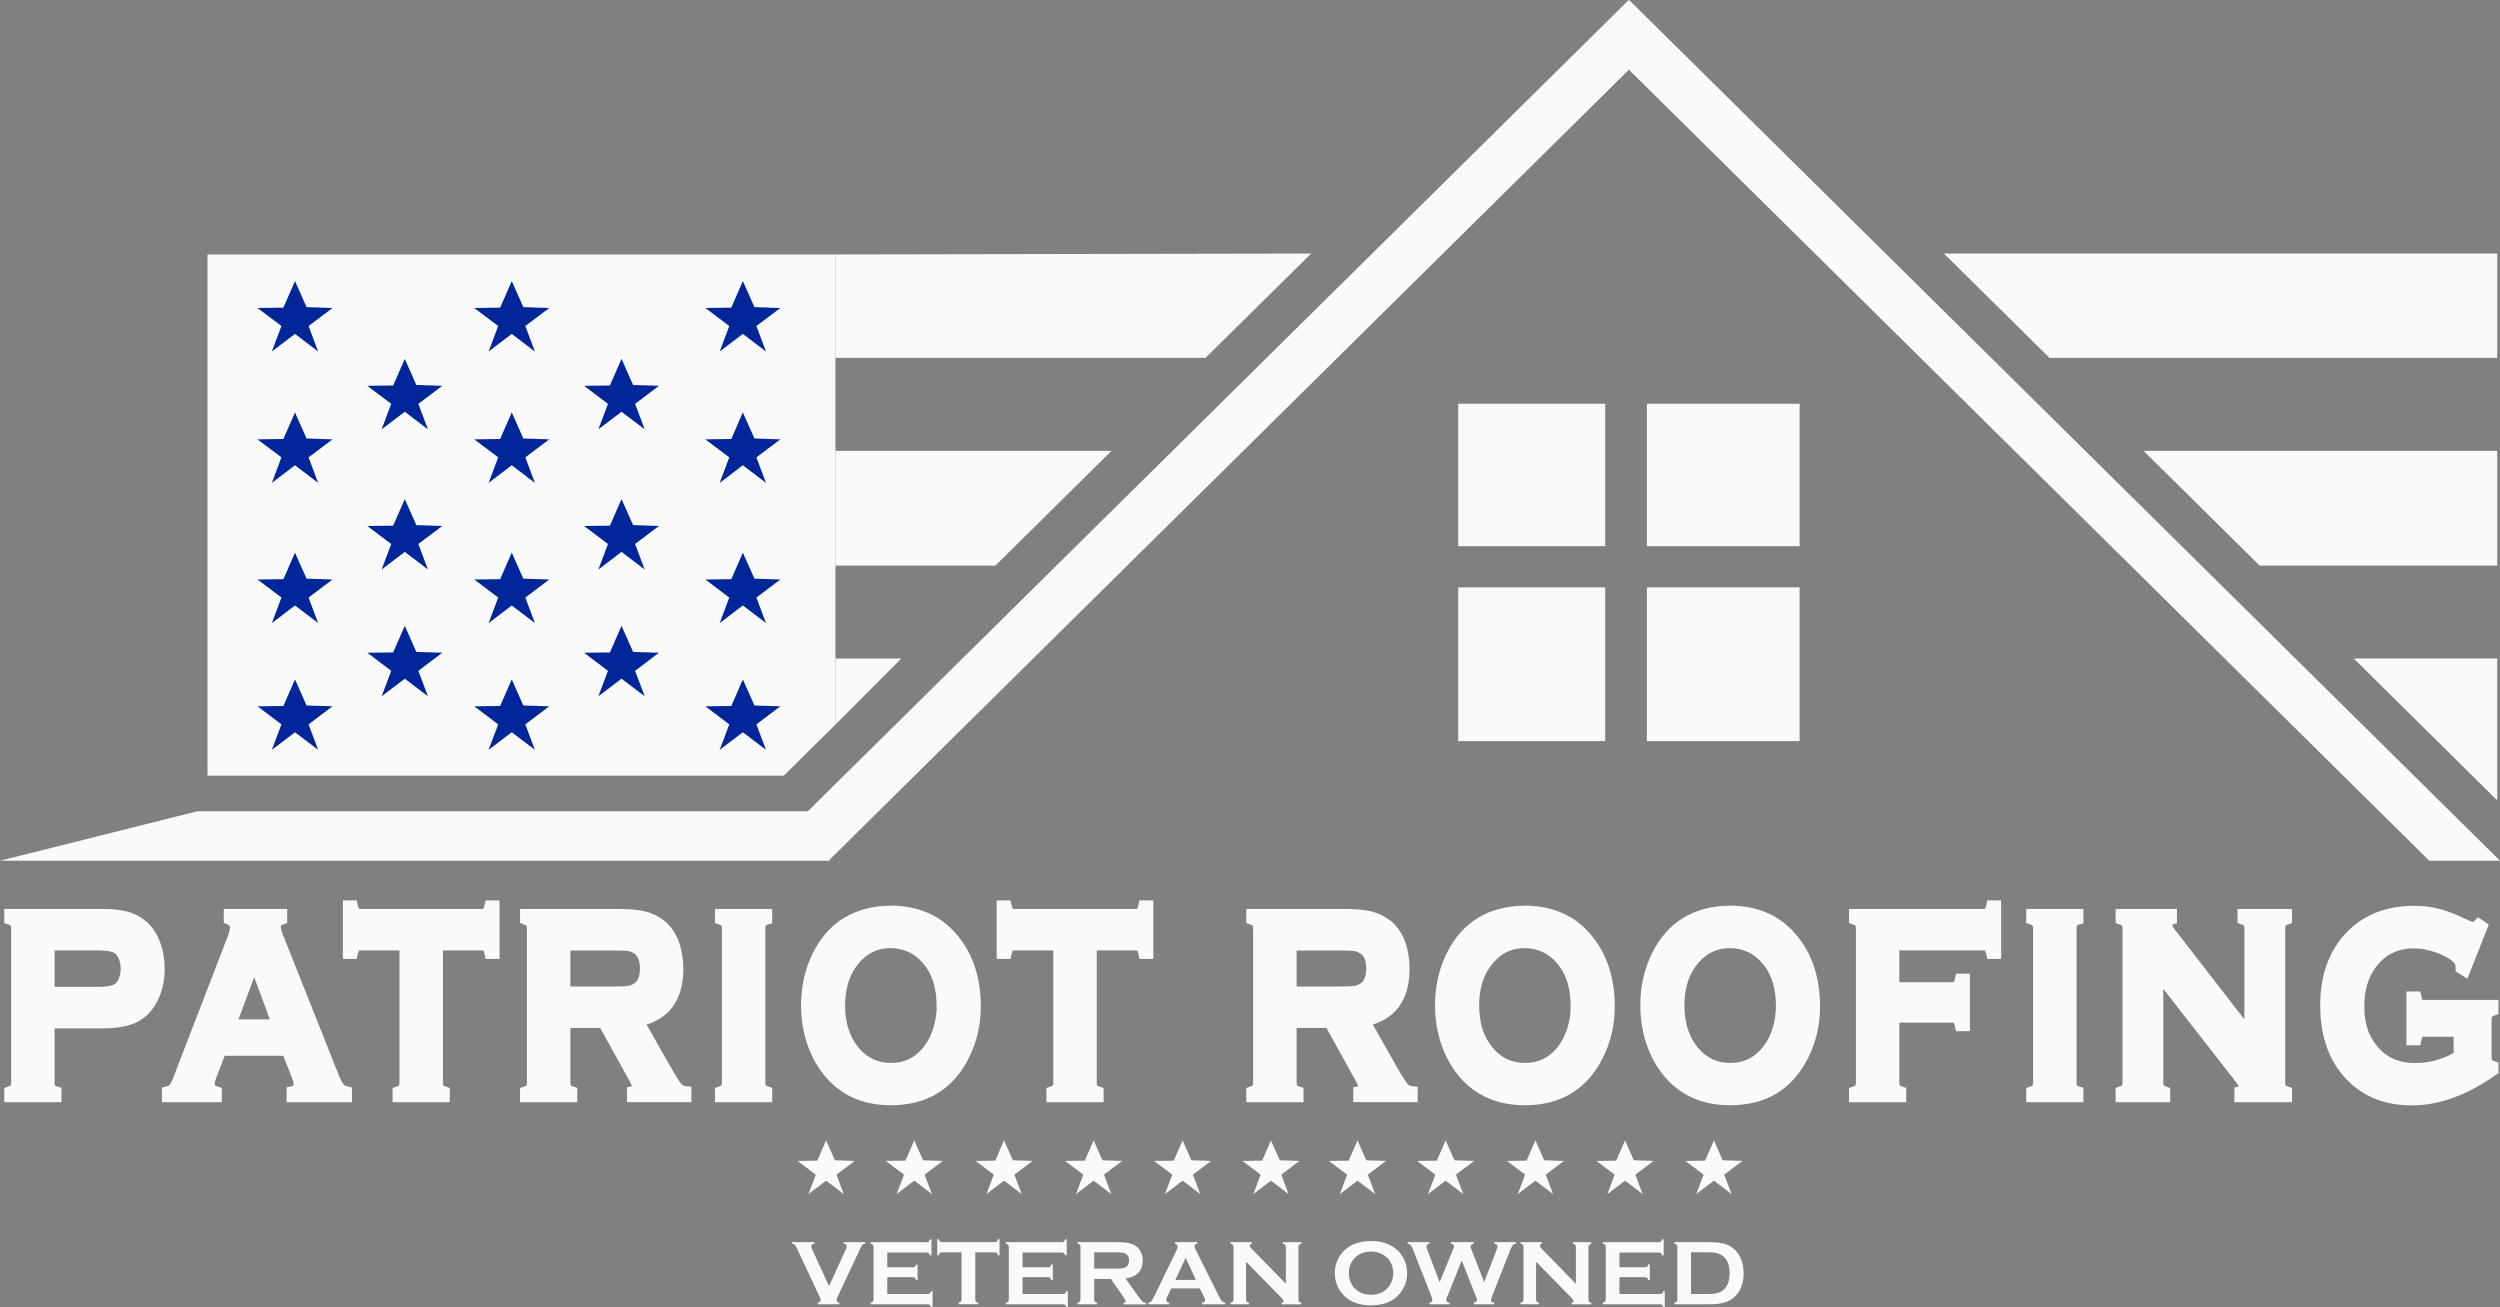 <svg xmlns="http://www.w3.org/2000/svg" width="350" height="183" viewBox="0 0 350 183" fill="none"><rect x="0" y="0" width="350" height="183" fill="#808080" stroke="none"/><g clip-path="url(#clip0_126_159)"><path d="M349.61 35.497H272.145L286.931 50.101H349.61V35.497Z" fill="#FAFAFA"></path><path d="M300.094 63.117L316.351 79.183H349.61V63.117H300.094Z" fill="#FAFAFA"></path><path d="M349.609 112.05V92.189H329.521L349.609 112.05Z" fill="#FAFAFA"></path><path d="M116.96 101.44L126.182 92.191H116.96V79.184H139.354L155.611 63.117H116.96V50.101H168.773L183.56 35.497L116.96 35.623" fill="#FAFAFA"></path><path d="M340.098 120.502H350.001L228.075 0L228.048 0.027L228.021 0L113.094 113.577H27.623L0.001 120.502H106.096H115.999H116.144V120.358L228.048 9.76L340.098 120.502Z" fill="#FAFAFA"></path><path d="M116.962 35.622H29.049V108.589H109.727L116.962 101.439V35.622Z" fill="#FAFAFA"></path><path d="M177.934 159.658L179.168 162.439L181.928 162.529L179.386 164.449L180.403 167.167L177.934 165.292L175.465 167.167L176.491 164.449L173.94 162.529L176.699 162.493L177.934 159.658Z" fill="#FAFAFA"></path><path d="M190.049 159.658L191.283 162.439L194.043 162.529L191.492 164.449L192.518 167.167L190.049 165.292L187.58 167.167L188.597 164.449L186.046 162.529L188.814 162.493L190.049 159.658Z" fill="#FAFAFA"></path><path d="M202.388 159.658L203.623 162.439L206.382 162.529L203.831 164.449L204.857 167.167L202.388 165.292L199.919 167.167L200.945 164.449L198.394 162.529L201.154 162.493L202.388 159.658Z" fill="#FAFAFA"></path><path d="M214.958 159.658L216.192 162.439L218.952 162.529L216.401 164.449L217.427 167.167L214.958 165.292L212.489 167.167L213.514 164.449L210.964 162.529L213.723 162.493L214.958 159.658Z" fill="#FAFAFA"></path><path d="M227.503 159.658L228.737 162.439L231.497 162.529L228.946 164.449L229.972 167.167L227.503 165.292L225.034 167.167L226.05 164.449L223.5 162.529L226.268 162.493L227.503 159.658Z" fill="#FAFAFA"></path><path d="M239.947 159.658L241.182 162.439L243.941 162.529L241.39 164.449L242.416 167.167L239.947 165.292L237.478 167.167L238.504 164.449L235.953 162.529L238.713 162.493L239.947 159.658Z" fill="#FAFAFA"></path><path d="M115.653 159.658L116.887 162.439L119.656 162.529L117.105 164.449L118.122 167.167L115.653 165.292L113.184 167.167L114.209 164.449L111.659 162.529L114.418 162.493L115.653 159.658Z" fill="#FAFAFA"></path><path d="M127.997 159.658L129.232 162.439L131.991 162.529L129.441 164.449L130.466 167.167L127.997 165.292L125.528 167.167L126.554 164.449L124.003 162.529L126.763 162.493L127.997 159.658Z" fill="#FAFAFA"></path><path d="M140.57 159.658L141.805 162.439L144.564 162.529L142.014 164.449L143.039 167.167L140.57 165.292L138.101 167.167L139.127 164.449L136.576 162.529L139.336 162.493L140.57 159.658Z" fill="#FAFAFA"></path><path d="M153.107 159.658L154.341 162.439L157.11 162.529L154.559 164.449L155.576 167.167L153.107 165.292L150.638 167.167L151.663 164.449L149.113 162.529L151.872 162.493L153.107 159.658Z" fill="#FAFAFA"></path><path d="M165.562 159.658L166.797 162.439L169.556 162.529L167.006 164.449L168.031 167.167L165.562 165.292L163.093 167.167L164.119 164.449L161.568 162.529L164.328 162.493L165.562 159.658Z" fill="#FAFAFA"></path><path d="M71.647 57.743L73.263 61.385L76.893 61.511L73.544 64.031L74.887 67.602L71.647 65.135L68.406 67.602L69.75 64.031L66.4 61.511L70.022 61.457L71.647 57.743Z" fill="#00269A"></path><path d="M41.3 39.353L42.916 42.996L46.547 43.121L43.198 45.642L44.541 49.212L41.3 46.745L38.06 49.212L39.403 45.642L36.054 43.121L39.676 43.067L41.3 39.353Z" fill="#00269A"></path><path d="M41.3 57.743L42.916 61.385L46.547 61.511L43.198 64.031L44.541 67.602L41.3 65.135L38.06 67.602L39.403 64.031L36.054 61.511L39.676 61.457L41.3 57.743Z" fill="#00269A"></path><path d="M41.3 77.371L42.916 81.013L46.547 81.13L43.198 83.659L44.541 87.23L41.3 84.763L38.06 87.23L39.403 83.659L36.054 81.13L39.676 81.085L41.3 77.371Z" fill="#00269A"></path><path d="M41.3 95.115L42.916 98.766L46.547 98.883L43.198 101.413L44.541 104.974L41.3 102.516L38.06 104.974L39.403 101.413L36.054 98.883L39.676 98.838L41.3 95.115Z" fill="#00269A"></path><path d="M56.67 50.244L58.286 53.895L61.917 54.012L58.567 56.541L59.911 60.103L56.67 57.645L53.43 60.103L54.773 56.541L51.423 54.012L55.045 53.967L56.67 50.244Z" fill="#00269A"></path><path d="M56.67 69.871L58.286 73.513L61.917 73.639L58.567 76.159L59.911 79.73L56.67 77.263L53.43 79.73L54.773 76.159L51.423 73.639L55.045 73.594L56.67 69.871Z" fill="#00269A"></path><path d="M56.67 87.616L58.286 91.267L61.917 91.384L58.567 93.914L59.911 97.475L56.67 95.017L53.43 97.475L54.773 93.914L51.423 91.384L55.045 91.339L56.67 87.616Z" fill="#00269A"></path><path d="M71.647 39.353L73.263 42.996L76.893 43.121L73.544 45.642L74.887 49.212L71.647 46.745L68.406 49.212L69.75 45.642L66.4 43.121L70.022 43.067L71.647 39.353Z" fill="#00269A"></path><path d="M71.647 77.371L73.263 81.013L76.893 81.13L73.544 83.659L74.887 87.23L71.647 84.763L68.406 87.23L69.75 83.659L66.4 81.13L70.022 81.085L71.647 77.371Z" fill="#00269A"></path><path d="M71.647 95.115L73.263 98.766L76.893 98.883L73.544 101.413L74.887 104.974L71.647 102.516L68.406 104.974L69.75 101.413L66.4 98.883L70.022 98.838L71.647 95.115Z" fill="#00269A"></path><path d="M103.998 39.353L105.623 42.996L109.245 43.121L105.895 45.642L107.239 49.212L103.998 46.745L100.758 49.212L102.101 45.642L98.752 43.121L102.383 43.067L103.998 39.353Z" fill="#00269A"></path><path d="M103.998 57.743L105.623 61.385L109.245 61.511L105.895 64.031L107.239 67.602L103.998 65.135L100.758 67.602L102.101 64.031L98.752 61.511L102.383 61.457L103.998 57.743Z" fill="#00269A"></path><path d="M103.998 77.371L105.623 81.013L109.245 81.13L105.895 83.659L107.239 87.23L103.998 84.763L100.758 87.23L102.101 83.659L98.752 81.13L102.383 81.085L103.998 77.371Z" fill="#00269A"></path><path d="M103.998 95.115L105.623 98.766L109.245 98.883L105.895 101.413L107.239 104.974L103.998 102.516L100.758 104.974L102.101 101.413L98.752 98.883L102.383 98.838L103.998 95.115Z" fill="#00269A"></path><path d="M87.015 50.244L88.631 53.895L92.253 54.012L88.912 56.541L90.256 60.103L87.015 57.645L83.775 60.103L85.118 56.541L81.769 54.012L85.39 53.967L87.015 50.244Z" fill="#00269A"></path><path d="M87.015 69.871L88.631 73.513L92.253 73.639L88.912 76.159L90.256 79.73L87.015 77.263L83.775 79.73L85.118 76.159L81.769 73.639L85.39 73.594L87.015 69.871Z" fill="#00269A"></path><path d="M87.015 87.616L88.631 91.267L92.253 91.384L88.912 93.914L90.256 97.475L87.015 95.017L83.775 97.475L85.118 93.914L81.769 91.384L85.39 91.339L87.015 87.616Z" fill="#00269A"></path><path d="M251.949 56.523H230.563V76.465H251.949V56.523Z" fill="#FAFAFA"></path><path d="M224.727 56.523H204.149V76.465H224.727V56.523Z" fill="#FAFAFA"></path><path d="M251.949 82.233H230.563V103.754H251.949V82.233Z" fill="#FAFAFA"></path><path d="M224.727 82.233H204.149V103.754H224.727V82.233Z" fill="#FAFAFA"></path><path d="M6.835 143.162V151.55C6.835 151.926 6.907 152.213 7.052 152.42C7.198 152.626 7.443 152.788 7.797 152.895V153.496H1.406V152.895C1.769 152.77 2.015 152.608 2.16 152.411C2.296 152.213 2.369 151.926 2.369 151.55V130.011C2.369 129.626 2.296 129.338 2.16 129.132C2.024 128.935 1.769 128.773 1.406 128.648V128.056H14.187C15.676 128.056 16.856 128.181 17.736 128.432C18.617 128.684 19.379 129.105 20.051 129.715C20.741 130.352 21.276 131.177 21.667 132.209C22.057 133.277 22.248 134.407 22.248 135.6C22.248 137.313 21.875 138.82 21.14 140.112C20.496 141.216 19.652 142.005 18.599 142.471C17.546 142.938 16.075 143.171 14.178 143.171H6.835V143.162ZM6.835 138.973H13.661C15.022 138.973 15.975 138.793 16.529 138.435C16.883 138.201 17.164 137.825 17.373 137.304C17.591 136.793 17.7 136.219 17.7 135.6C17.7 134.981 17.591 134.425 17.373 133.913C17.155 133.402 16.874 133.025 16.529 132.783C15.993 132.424 15.031 132.245 13.661 132.245H6.835V138.973Z" fill="#FAFAFA" stroke="#FAFAFA" stroke-width="1.618" stroke-miterlimit="10"></path><path d="M40.213 147H30.909L29.529 150.58C29.338 151.073 29.247 151.468 29.247 151.755C29.247 152.302 29.583 152.679 30.246 152.894V153.495H23.474V152.894C23.874 152.795 24.182 152.625 24.391 152.374C24.6 152.123 24.845 151.638 25.108 150.921L32.642 131.374C32.878 130.755 33.005 130.252 33.005 129.885C33.005 129.31 32.715 128.907 32.134 128.656V128.063H39.396V128.656C38.806 128.871 38.506 129.23 38.506 129.759C38.506 130.118 38.597 130.53 38.788 130.988L46.585 150.589C46.912 151.423 47.202 151.988 47.456 152.293C47.702 152.598 48.037 152.795 48.464 152.894V153.495H40.93V152.894C41.593 152.76 41.919 152.374 41.919 151.737C41.919 151.477 41.819 151.091 41.62 150.58L40.213 147ZM38.924 143.52L35.602 134.46L32.225 143.52H38.915H38.924Z" fill="#FAFAFA" stroke="#FAFAFA" stroke-width="1.618" stroke-miterlimit="10"></path><path d="M61.199 132.245V151.531C61.199 151.917 61.272 152.204 61.408 152.411C61.544 152.608 61.798 152.769 62.161 152.895V153.496H55.771V152.895C56.134 152.769 56.379 152.608 56.524 152.411C56.661 152.213 56.733 151.917 56.733 151.531V132.245H50.37C50.071 132.245 49.844 132.334 49.68 132.505C49.517 132.675 49.39 132.989 49.29 133.438H48.809V126.862H49.29C49.399 127.311 49.535 127.625 49.689 127.795C49.844 127.966 50.071 128.055 50.37 128.055H67.544C67.853 128.055 68.089 127.966 68.252 127.795C68.416 127.625 68.543 127.311 68.642 126.862H69.124V133.438H68.642C68.543 132.98 68.416 132.675 68.252 132.505C68.089 132.334 67.853 132.245 67.544 132.245H61.199Z" fill="#FAFAFA" stroke="#FAFAFA" stroke-width="1.618" stroke-miterlimit="10"></path><path d="M79.045 143.108V151.55C79.045 151.926 79.117 152.213 79.263 152.42C79.408 152.626 79.653 152.788 80.007 152.895V153.496H73.616V152.895C73.98 152.77 74.225 152.608 74.37 152.411C74.506 152.213 74.579 151.926 74.579 151.55V130.011C74.579 129.626 74.506 129.338 74.37 129.132C74.234 128.935 73.98 128.773 73.616 128.648V128.056H86.424C87.986 128.056 89.22 128.163 90.137 128.388C91.054 128.612 91.853 129.007 92.533 129.563C93.323 130.209 93.913 131.088 94.303 132.191C94.676 133.259 94.857 134.398 94.857 135.618C94.857 139.762 93.005 142.193 89.293 142.902L93.269 149.926C93.968 151.155 94.485 151.944 94.803 152.303C95.129 152.662 95.529 152.85 95.992 152.886V153.487H88.594V152.886C89.102 152.788 89.356 152.563 89.356 152.213C89.356 151.989 89.12 151.451 88.648 150.59L84.5 143.099H79.035L79.045 143.108ZM79.045 138.919H85.943C86.96 138.919 87.686 138.883 88.104 138.811C88.521 138.74 88.912 138.578 89.257 138.345C90.019 137.834 90.4 136.919 90.4 135.591C90.4 134.263 90.019 133.339 89.257 132.837C88.893 132.586 88.512 132.433 88.113 132.362C87.704 132.29 86.987 132.263 85.943 132.263H79.045V138.937V138.919Z" fill="#FAFAFA" stroke="#FAFAFA" stroke-width="1.618" stroke-miterlimit="10"></path><path d="M101.874 151.532V129.993C101.874 129.617 101.801 129.338 101.665 129.132C101.529 128.935 101.275 128.773 100.912 128.648V128.056H107.302V128.648C106.939 128.755 106.694 128.917 106.548 129.123C106.403 129.329 106.34 129.617 106.34 129.993V151.532C106.34 151.917 106.412 152.213 106.558 152.42C106.703 152.626 106.948 152.788 107.302 152.895V153.496H100.912V152.895C101.275 152.77 101.52 152.608 101.665 152.411C101.801 152.213 101.874 151.917 101.874 151.532Z" fill="#FAFAFA" stroke="#FAFAFA" stroke-width="1.618" stroke-miterlimit="10"></path><path d="M124.695 127.606C128.271 127.606 131.103 128.808 133.191 131.203C135.406 133.715 136.504 136.953 136.504 140.927C136.504 143.358 135.978 145.637 134.916 147.745C132.846 151.871 129.451 153.925 124.722 153.925C121.182 153.925 118.359 152.723 116.271 150.328C115.155 149.045 114.302 147.511 113.721 145.726C113.212 144.147 112.958 142.488 112.958 140.748C112.958 138.2 113.485 135.877 114.538 133.759C116.553 129.723 119.938 127.668 124.695 127.597V127.606ZM124.704 131.929C122.752 131.929 121.128 132.647 119.82 134.091C118.277 135.796 117.506 138.02 117.506 140.774C117.506 143.528 118.277 145.753 119.82 147.458C121.119 148.893 122.762 149.619 124.731 149.619C126.701 149.619 128.335 148.902 129.624 147.458C130.395 146.605 130.985 145.556 131.394 144.309C131.757 143.205 131.939 142.066 131.939 140.882C131.939 138.003 131.167 135.742 129.624 134.091C128.317 132.674 126.674 131.956 124.695 131.929H124.704Z" fill="#FAFAFA" stroke="#FAFAFA" stroke-width="1.618" stroke-miterlimit="10"></path><path d="M152.734 132.245V151.531C152.734 151.917 152.807 152.204 152.943 152.411C153.079 152.608 153.333 152.769 153.696 152.895V153.496H147.306V152.895C147.669 152.769 147.914 152.608 148.059 152.411C148.195 152.213 148.268 151.917 148.268 151.531V132.245H141.905C141.605 132.245 141.378 132.334 141.215 132.505C141.051 132.675 140.924 132.989 140.825 133.438H140.343V126.862H140.825C140.933 127.311 141.07 127.625 141.224 127.795C141.378 127.966 141.605 128.055 141.905 128.055H159.079C159.387 128.055 159.624 127.966 159.787 127.795C159.95 127.625 160.077 127.311 160.177 126.862H160.658V133.438H160.177C160.077 132.98 159.95 132.675 159.787 132.505C159.624 132.334 159.387 132.245 159.079 132.245H152.734Z" fill="#FAFAFA" stroke="#FAFAFA" stroke-width="1.618" stroke-miterlimit="10"></path><path d="M180.718 143.108V151.55C180.718 151.926 180.791 152.213 180.936 152.42C181.081 152.626 181.326 152.788 181.68 152.895V153.496H175.29V152.895C175.653 152.77 175.898 152.608 176.043 152.411C176.18 152.213 176.252 151.926 176.252 151.55V130.011C176.252 129.626 176.18 129.338 176.043 129.132C175.907 128.935 175.653 128.773 175.29 128.648V128.056H188.098C189.659 128.056 190.894 128.163 191.811 128.388C192.727 128.612 193.526 129.007 194.207 129.563C194.997 130.209 195.587 131.088 195.977 132.191C196.349 133.259 196.531 134.398 196.531 135.618C196.531 139.762 194.679 142.193 190.966 142.902L194.942 149.926C195.641 151.155 196.159 151.944 196.476 152.303C196.803 152.662 197.203 152.85 197.665 152.886V153.487H190.268V152.886C190.776 152.788 191.03 152.563 191.03 152.213C191.03 151.989 190.794 151.451 190.322 150.59L186.174 143.099H180.709L180.718 143.108ZM180.718 138.919H187.617C188.634 138.919 189.36 138.883 189.777 138.811C190.195 138.74 190.585 138.578 190.93 138.345C191.693 137.834 192.074 136.919 192.074 135.591C192.074 134.263 191.693 133.339 190.93 132.837C190.567 132.586 190.186 132.433 189.786 132.362C189.378 132.29 188.661 132.263 187.617 132.263H180.718V138.937V138.919Z" fill="#FAFAFA" stroke="#FAFAFA" stroke-width="1.618" stroke-miterlimit="10"></path><path d="M213.45 127.606C217.027 127.606 219.859 128.808 221.947 131.203C224.162 133.715 225.26 136.953 225.26 140.927C225.26 143.358 224.733 145.637 223.671 147.745C221.602 151.871 218.207 153.925 213.478 153.925C209.938 153.925 207.115 152.723 205.027 150.328C203.91 149.045 203.057 147.511 202.476 145.726C201.968 144.147 201.714 142.488 201.714 140.748C201.714 138.2 202.24 135.877 203.293 133.759C205.308 129.723 208.694 127.668 213.45 127.597V127.606ZM213.469 131.929C211.517 131.929 209.892 132.647 208.585 134.091C207.042 135.796 206.27 138.02 206.27 140.774C206.27 143.528 207.042 145.753 208.585 147.458C209.883 148.893 211.526 149.619 213.496 149.619C215.466 149.619 217.1 148.902 218.388 147.458C219.16 146.605 219.75 145.556 220.159 144.309C220.522 143.205 220.703 142.066 220.703 140.882C220.703 138.003 219.932 135.742 218.388 134.091C217.081 132.674 215.438 131.956 213.46 131.929H213.469Z" fill="#FAFAFA" stroke="#FAFAFA" stroke-width="1.618" stroke-miterlimit="10"></path><path d="M242.19 127.606C245.766 127.606 248.598 128.808 250.686 131.203C252.901 133.715 253.999 136.953 253.999 140.927C253.999 143.358 253.473 145.637 252.411 147.745C250.341 151.871 246.946 153.925 242.217 153.925C238.677 153.925 235.854 152.723 233.766 150.328C232.649 149.045 231.796 147.511 231.215 145.726C230.707 144.147 230.453 142.488 230.453 140.748C230.453 138.2 230.979 135.877 232.032 133.759C234.047 129.723 237.433 127.668 242.19 127.597V127.606ZM242.208 131.929C240.256 131.929 238.631 132.647 237.324 134.091C235.781 135.796 235.009 138.02 235.009 140.774C235.009 143.528 235.781 145.753 237.324 147.458C238.622 148.893 240.265 149.619 242.235 149.619C244.205 149.619 245.839 148.902 247.128 147.458C247.899 146.605 248.489 145.556 248.898 144.309C249.261 143.205 249.442 142.066 249.442 140.882C249.442 138.003 248.671 135.742 247.128 134.091C245.82 132.674 244.177 131.956 242.199 131.929H242.208Z" fill="#FAFAFA" stroke="#FAFAFA" stroke-width="1.618" stroke-miterlimit="10"></path><path d="M265.101 142.363V151.531C265.101 151.917 265.174 152.213 265.319 152.42C265.464 152.626 265.709 152.787 266.063 152.895V153.496H259.673V152.895C260.036 152.769 260.281 152.608 260.426 152.411C260.562 152.213 260.635 151.917 260.635 151.531V130.011C260.635 129.625 260.562 129.338 260.426 129.132C260.29 128.935 260.036 128.773 259.673 128.647V128.055H277.791C278.09 128.055 278.317 127.966 278.481 127.795C278.644 127.625 278.771 127.311 278.871 126.862H279.352V133.438H278.871C278.771 132.98 278.644 132.675 278.481 132.505C278.317 132.334 278.09 132.245 277.791 132.245H265.101V138.318H273.398C273.706 138.318 273.942 138.228 274.106 138.049C274.269 137.869 274.396 137.564 274.496 137.125H274.977V143.557H274.496C274.396 143.117 274.269 142.803 274.106 142.633C273.942 142.453 273.706 142.363 273.398 142.363H265.101Z" fill="#FAFAFA" stroke="#FAFAFA" stroke-width="1.618" stroke-miterlimit="10"></path><path d="M285.443 151.532V129.993C285.443 129.617 285.37 129.338 285.234 129.132C285.098 128.935 284.844 128.773 284.48 128.648V128.056H290.871V128.648C290.508 128.755 290.263 128.917 290.117 129.123C289.972 129.329 289.909 129.617 289.909 129.993V151.532C289.909 151.917 289.981 152.213 290.126 152.42C290.272 152.626 290.517 152.788 290.871 152.895V153.496H284.48V152.895C284.844 152.77 285.089 152.608 285.234 152.411C285.37 152.213 285.443 151.917 285.443 151.532Z" fill="#FAFAFA" stroke="#FAFAFA" stroke-width="1.618" stroke-miterlimit="10"></path><path d="M302.054 136.066V151.532C302.054 151.917 302.127 152.204 302.263 152.411C302.399 152.608 302.653 152.77 303.016 152.895V153.496H296.998V152.895C297.361 152.77 297.606 152.608 297.751 152.411C297.888 152.213 297.96 151.917 297.96 151.532V129.993C297.96 129.617 297.888 129.338 297.751 129.132C297.615 128.935 297.361 128.773 296.998 128.648V128.056H303.96V128.648C303.534 128.782 303.316 129.069 303.316 129.509C303.316 129.805 303.452 130.137 303.733 130.496L315.025 145.082V129.993C315.025 129.617 314.953 129.338 314.817 129.132C314.68 128.935 314.426 128.773 314.063 128.648V128.056H320.081V128.648C319.718 128.773 319.473 128.935 319.328 129.132C319.192 129.329 319.119 129.617 319.119 129.993V151.532C319.119 151.917 319.192 152.204 319.328 152.411C319.464 152.608 319.718 152.77 320.081 152.895V153.496H313.628V152.895C314.045 152.788 314.254 152.518 314.254 152.097C314.254 151.846 314.009 151.415 313.519 150.796L302.045 136.075L302.054 136.066Z" fill="#FAFAFA" stroke="#FAFAFA" stroke-width="1.618" stroke-miterlimit="10"></path><path d="M344.327 144.337H339.271C338.962 144.337 338.726 144.427 338.572 144.597C338.418 144.768 338.291 145.082 338.191 145.53H337.71V139.61H338.191C338.291 140.067 338.418 140.381 338.572 140.552C338.726 140.722 338.962 140.803 339.271 140.803H348.975V141.395C348.621 141.52 348.375 141.682 348.23 141.879C348.085 142.077 348.012 142.373 348.012 142.758V147.979C348.012 148.365 348.085 148.652 348.221 148.858C348.357 149.056 348.611 149.217 348.975 149.343V149.809C345.09 152.563 341.322 153.945 337.673 153.945C334.369 153.945 331.664 152.967 329.577 151.02C326.944 148.562 325.637 145.145 325.637 140.776C325.637 136.703 326.808 133.456 329.15 131.052C331.374 128.764 334.324 127.625 338 127.625C339.171 127.625 340.27 127.76 341.304 128.029C342.339 128.298 343.519 128.746 344.835 129.383C345.516 129.715 345.997 129.886 346.288 129.886C346.496 129.886 346.742 129.742 347.023 129.455L347.441 129.733L345.035 135.824L344.599 135.546C344.59 135.142 344.545 134.846 344.463 134.667C344.382 134.487 344.2 134.272 343.928 134.012C343.319 133.447 342.421 132.962 341.241 132.559C340.061 132.155 338.944 131.958 337.9 131.958C335.758 131.958 333.988 132.702 332.581 134.191C330.993 135.878 330.194 138.103 330.194 140.875C330.194 143.646 330.965 145.719 332.518 147.369C333.934 148.885 335.804 149.639 338.127 149.639C339.253 149.639 340.369 149.477 341.468 149.154C342.566 148.831 343.519 148.392 344.318 147.836V144.373L344.327 144.337Z" fill="#FAFAFA" stroke="#FAFAFA" stroke-width="1.618" stroke-miterlimit="10"></path><path d="M116.06 180.066L118.393 174.962C118.493 174.747 118.538 174.576 118.538 174.46C118.538 174.28 118.393 174.155 118.112 174.101V173.895H121.125V174.101C120.935 174.128 120.807 174.182 120.735 174.262C120.662 174.343 120.535 174.576 120.354 174.962L117.304 181.466C117.177 181.744 117.113 181.923 117.113 182.004C117.113 182.219 117.249 182.345 117.522 182.39V182.596H114.49V182.39C114.762 182.354 114.898 182.219 114.898 182.004C114.898 181.923 114.835 181.744 114.708 181.466L111.658 174.962C111.476 174.576 111.349 174.343 111.276 174.262C111.204 174.182 111.068 174.128 110.886 174.101V173.895H114.009V174.101C113.727 174.155 113.582 174.271 113.582 174.46C113.582 174.576 113.627 174.747 113.727 174.962L116.069 180.066H116.06Z" fill="#FAFAFA"></path><path d="M124.215 178.775V181.161H129.879C130.006 181.161 130.106 181.134 130.178 181.071C130.251 181.008 130.305 180.91 130.351 180.757H130.56V183.009H130.351C130.305 182.856 130.251 182.748 130.178 182.686C130.106 182.623 130.015 182.596 129.879 182.596H121.882V182.39C122.036 182.345 122.145 182.291 122.209 182.228C122.272 182.156 122.299 182.058 122.299 181.932V174.576C122.299 174.442 122.272 174.343 122.209 174.28C122.145 174.208 122.045 174.155 121.882 174.119V173.912H129.724C129.852 173.912 129.951 173.886 130.024 173.823C130.097 173.76 130.151 173.652 130.196 173.509H130.405V175.76H130.196C130.151 175.608 130.097 175.5 130.024 175.446C129.951 175.393 129.861 175.357 129.724 175.357H124.215V177.42H127.791C127.918 177.42 128.018 177.393 128.091 177.33C128.163 177.267 128.218 177.169 128.254 177.016H128.463V179.214H128.254C128.209 179.062 128.154 178.963 128.091 178.9C128.018 178.837 127.927 178.81 127.791 178.81H124.215V178.775Z" fill="#FAFAFA"></path><path d="M136.54 175.329V181.923C136.54 182.057 136.568 182.156 136.631 182.219C136.695 182.29 136.795 182.344 136.958 182.38V182.586H134.208V182.38C134.362 182.335 134.471 182.281 134.525 182.219C134.589 182.147 134.616 182.048 134.616 181.923V175.329H131.884C131.757 175.329 131.657 175.356 131.584 175.419C131.512 175.482 131.457 175.58 131.421 175.742H131.212V173.49H131.421C131.466 173.643 131.521 173.75 131.593 173.813C131.657 173.867 131.757 173.903 131.884 173.903H139.264C139.4 173.903 139.5 173.876 139.563 173.813C139.636 173.75 139.69 173.652 139.727 173.49H139.935V175.742H139.727C139.681 175.589 139.627 175.482 139.563 175.419C139.491 175.365 139.391 175.329 139.264 175.329H136.54Z" fill="#FAFAFA"></path><path d="M143.149 178.775V181.161H148.813C148.94 181.161 149.04 181.134 149.112 181.071C149.185 181.008 149.239 180.91 149.285 180.757H149.494V183.009H149.285C149.239 182.856 149.185 182.748 149.112 182.686C149.04 182.623 148.949 182.596 148.813 182.596H140.816V182.39C140.97 182.345 141.079 182.291 141.143 182.228C141.206 182.156 141.233 182.058 141.233 181.932V174.576C141.233 174.442 141.206 174.343 141.143 174.28C141.079 174.208 140.979 174.155 140.816 174.119V173.912H148.658C148.786 173.912 148.885 173.886 148.958 173.823C149.031 173.76 149.085 173.652 149.13 173.509H149.339V175.76H149.13C149.085 175.608 149.031 175.5 148.958 175.446C148.885 175.393 148.795 175.357 148.658 175.357H143.149V177.42H146.725C146.852 177.42 146.952 177.393 147.025 177.33C147.097 177.267 147.152 177.169 147.188 177.016H147.397V179.214H147.188C147.143 179.062 147.088 178.963 147.025 178.9C146.952 178.837 146.861 178.81 146.725 178.81H143.149V178.775Z" fill="#FAFAFA"></path><path d="M153.188 179.043V181.932C153.188 182.058 153.215 182.156 153.279 182.228C153.342 182.3 153.451 182.354 153.596 182.39V182.596H150.846V182.39C151 182.345 151.109 182.291 151.173 182.228C151.236 182.156 151.263 182.067 151.263 181.932V174.567C151.263 174.433 151.236 174.334 151.173 174.271C151.109 174.199 151.009 174.146 150.846 174.11V173.903H156.356C157.027 173.903 157.554 173.939 157.953 174.02C158.344 174.092 158.689 174.226 158.979 174.424C159.315 174.648 159.569 174.944 159.742 175.321C159.905 175.688 159.978 176.074 159.978 176.496C159.978 177.913 159.179 178.747 157.581 178.99L159.288 181.394C159.587 181.815 159.805 182.084 159.95 182.21C160.096 182.336 160.259 182.398 160.459 182.407V182.614H157.282V182.407C157.499 182.372 157.608 182.3 157.608 182.174C157.608 182.102 157.509 181.914 157.309 181.618L155.53 179.052H153.179L153.188 179.043ZM153.188 177.608H156.156C156.592 177.608 156.9 177.599 157.082 177.572C157.263 177.545 157.427 177.492 157.581 177.411C157.908 177.24 158.071 176.926 158.071 176.469C158.071 176.011 157.908 175.697 157.581 175.527C157.427 175.446 157.263 175.383 157.091 175.366C156.919 175.339 156.61 175.33 156.156 175.33H153.188V177.608Z" fill="#FAFAFA"></path><path d="M167.975 180.38H163.972L163.382 181.6C163.301 181.771 163.264 181.905 163.264 182.004C163.264 182.192 163.41 182.318 163.691 182.39V182.596H160.777V182.39C160.95 182.354 161.077 182.3 161.167 182.21C161.258 182.13 161.358 181.959 161.476 181.717L164.717 175.034C164.816 174.818 164.871 174.648 164.871 174.522C164.871 174.325 164.744 174.191 164.499 174.101V173.895H167.621V174.101C167.367 174.173 167.24 174.298 167.24 174.478C167.24 174.603 167.276 174.738 167.367 174.899L170.717 181.6C170.862 181.887 170.98 182.076 171.089 182.183C171.198 182.291 171.343 182.354 171.525 182.39V182.596H168.284V182.39C168.565 182.345 168.711 182.21 168.711 181.995C168.711 181.905 168.665 181.771 168.584 181.6L167.975 180.38ZM167.422 179.187L165.997 176.092L164.544 179.187H167.422Z" fill="#FAFAFA"></path><path d="M174.447 176.639V181.932C174.447 182.067 174.474 182.165 174.538 182.228C174.601 182.3 174.701 182.354 174.856 182.39V182.596H172.269V182.39C172.423 182.345 172.532 182.291 172.595 182.228C172.659 182.156 172.686 182.058 172.686 181.932V174.567C172.686 174.442 172.659 174.343 172.595 174.271C172.532 174.199 172.432 174.146 172.269 174.11V173.903H175.264V174.11C175.083 174.154 174.983 174.253 174.983 174.406C174.983 174.504 175.046 174.621 175.164 174.747L180.021 179.734V174.576C180.021 174.451 179.993 174.352 179.93 174.28C179.866 174.208 179.757 174.155 179.603 174.119V173.912H182.19V174.119C182.036 174.163 181.927 174.217 181.872 174.28C181.809 174.352 181.781 174.442 181.781 174.576V181.941C181.781 182.076 181.809 182.174 181.872 182.237C181.936 182.309 182.036 182.363 182.19 182.398V182.605H179.421V182.398C179.603 182.363 179.694 182.273 179.694 182.12C179.694 182.04 179.585 181.887 179.376 181.672L174.447 176.639Z" fill="#FAFAFA"></path><path d="M191.92 173.741C193.454 173.741 194.67 174.154 195.569 174.97C196.522 175.831 196.994 176.935 196.994 178.298C196.994 179.133 196.767 179.904 196.313 180.631C195.424 182.039 193.962 182.748 191.929 182.748C190.404 182.748 189.197 182.335 188.298 181.519C187.817 181.079 187.454 180.559 187.2 179.949C186.982 179.411 186.873 178.845 186.873 178.244C186.873 177.374 187.1 176.576 187.554 175.858C188.416 174.477 189.878 173.777 191.92 173.75V173.741ZM191.929 175.221C191.094 175.221 190.395 175.464 189.832 175.957C189.17 176.54 188.843 177.303 188.843 178.244C188.843 179.186 189.17 179.949 189.832 180.532C190.395 181.025 191.094 181.268 191.947 181.268C192.8 181.268 193.499 181.025 194.053 180.532C194.389 180.236 194.643 179.877 194.816 179.455C194.97 179.079 195.052 178.684 195.052 178.28C195.052 177.294 194.716 176.522 194.053 175.957C193.49 175.473 192.782 175.23 191.938 175.221H191.929Z" fill="#FAFAFA"></path><path d="M204.646 176.469L202.631 181.492C202.513 181.744 202.459 181.905 202.459 181.977C202.459 182.174 202.622 182.309 202.94 182.39V182.596H200.108V182.39C200.398 182.336 200.543 182.192 200.543 181.959C200.543 181.896 200.48 181.708 200.362 181.394L197.838 174.98C197.711 174.657 197.602 174.442 197.502 174.334C197.403 174.217 197.257 174.146 197.058 174.11V173.903H200.117V174.11C199.844 174.172 199.708 174.298 199.708 174.486C199.708 174.585 199.745 174.72 199.808 174.908L201.551 179.51L203.439 174.881C203.521 174.684 203.557 174.549 203.557 174.486C203.557 174.289 203.412 174.163 203.121 174.11V173.903H206.316V174.11C206.026 174.181 205.881 174.325 205.881 174.522C205.881 174.594 205.917 174.72 205.99 174.908L207.787 179.51L209.521 174.98C209.612 174.756 209.657 174.585 209.657 174.477C209.657 174.289 209.503 174.163 209.194 174.11V173.903H212.217V174.11C211.999 174.172 211.854 174.244 211.772 174.334C211.69 174.424 211.581 174.639 211.445 174.98L208.922 181.394C208.804 181.699 208.74 181.905 208.74 182.004C208.74 182.21 208.894 182.345 209.194 182.39V182.596H206.326V182.39C206.625 182.345 206.779 182.201 206.779 181.959C206.779 181.878 206.716 181.69 206.58 181.385L204.637 176.46L204.646 176.469Z" fill="#FAFAFA"></path><path d="M215.05 176.639V181.932C215.05 182.067 215.077 182.165 215.141 182.228C215.204 182.3 215.304 182.354 215.458 182.39V182.596H212.871V182.39C213.026 182.345 213.134 182.291 213.198 182.228C213.262 182.156 213.289 182.058 213.289 181.932V174.567C213.289 174.442 213.262 174.343 213.198 174.271C213.134 174.199 213.035 174.146 212.871 174.11V173.903H215.867V174.11C215.685 174.154 215.585 174.253 215.585 174.406C215.585 174.504 215.649 174.621 215.767 174.747L220.623 179.734V174.576C220.623 174.451 220.596 174.352 220.532 174.28C220.469 174.208 220.36 174.155 220.206 174.119V173.912H222.793V174.119C222.638 174.163 222.529 174.217 222.475 174.28C222.411 174.352 222.384 174.442 222.384 174.576V181.941C222.384 182.076 222.411 182.174 222.475 182.237C222.538 182.309 222.638 182.363 222.793 182.398V182.605H220.024V182.398C220.206 182.363 220.296 182.273 220.296 182.12C220.296 182.04 220.187 181.887 219.979 181.672L215.05 176.639Z" fill="#FAFAFA"></path><path d="M226.724 178.775V181.161H232.388C232.515 181.161 232.615 181.134 232.688 181.071C232.76 181.008 232.815 180.91 232.86 180.757H233.069V183.009H232.86C232.815 182.856 232.76 182.748 232.688 182.686C232.615 182.623 232.524 182.596 232.388 182.596H224.391V182.39C224.545 182.345 224.654 182.291 224.718 182.228C224.781 182.156 224.809 182.058 224.809 181.932V174.576C224.809 174.442 224.781 174.343 224.718 174.28C224.654 174.208 224.555 174.155 224.391 174.119V173.912H232.234C232.361 173.912 232.461 173.886 232.533 173.823C232.606 173.76 232.66 173.652 232.706 173.509H232.915V175.76H232.706C232.66 175.608 232.606 175.5 232.533 175.446C232.461 175.393 232.37 175.357 232.234 175.357H226.724V177.42H230.3C230.427 177.42 230.527 177.393 230.6 177.33C230.673 177.267 230.727 177.169 230.763 177.016H230.972V179.214H230.763C230.718 179.062 230.663 178.963 230.6 178.9C230.527 178.837 230.437 178.81 230.3 178.81H226.724V178.775Z" fill="#FAFAFA"></path><path d="M234.829 181.923V174.567C234.829 174.433 234.802 174.334 234.738 174.271C234.675 174.199 234.575 174.146 234.411 174.11V173.903H239.322C240.393 173.903 241.219 174.02 241.8 174.262C242.626 174.612 243.234 175.195 243.634 176.011C243.952 176.648 244.106 177.393 244.106 178.245C244.106 179.743 243.643 180.891 242.708 181.672C242.318 182.004 241.855 182.237 241.337 182.381C240.811 182.524 240.148 182.596 239.331 182.596H234.42V182.39C234.575 182.345 234.684 182.291 234.747 182.228C234.811 182.156 234.838 182.058 234.838 181.932L234.829 181.923ZM236.753 181.161H239.168C239.939 181.161 240.52 181.053 240.902 180.847C241.737 180.398 242.145 179.528 242.145 178.236C242.145 177.303 241.918 176.586 241.473 176.092C241.228 175.814 240.92 175.617 240.566 175.5C240.212 175.383 239.74 175.321 239.159 175.321H236.744V181.152L236.753 181.161Z" fill="#FAFAFA"></path></g><defs><clipPath id="clip0_126_159"><rect width="350" height="183" fill="white"></rect></clipPath></defs></svg>